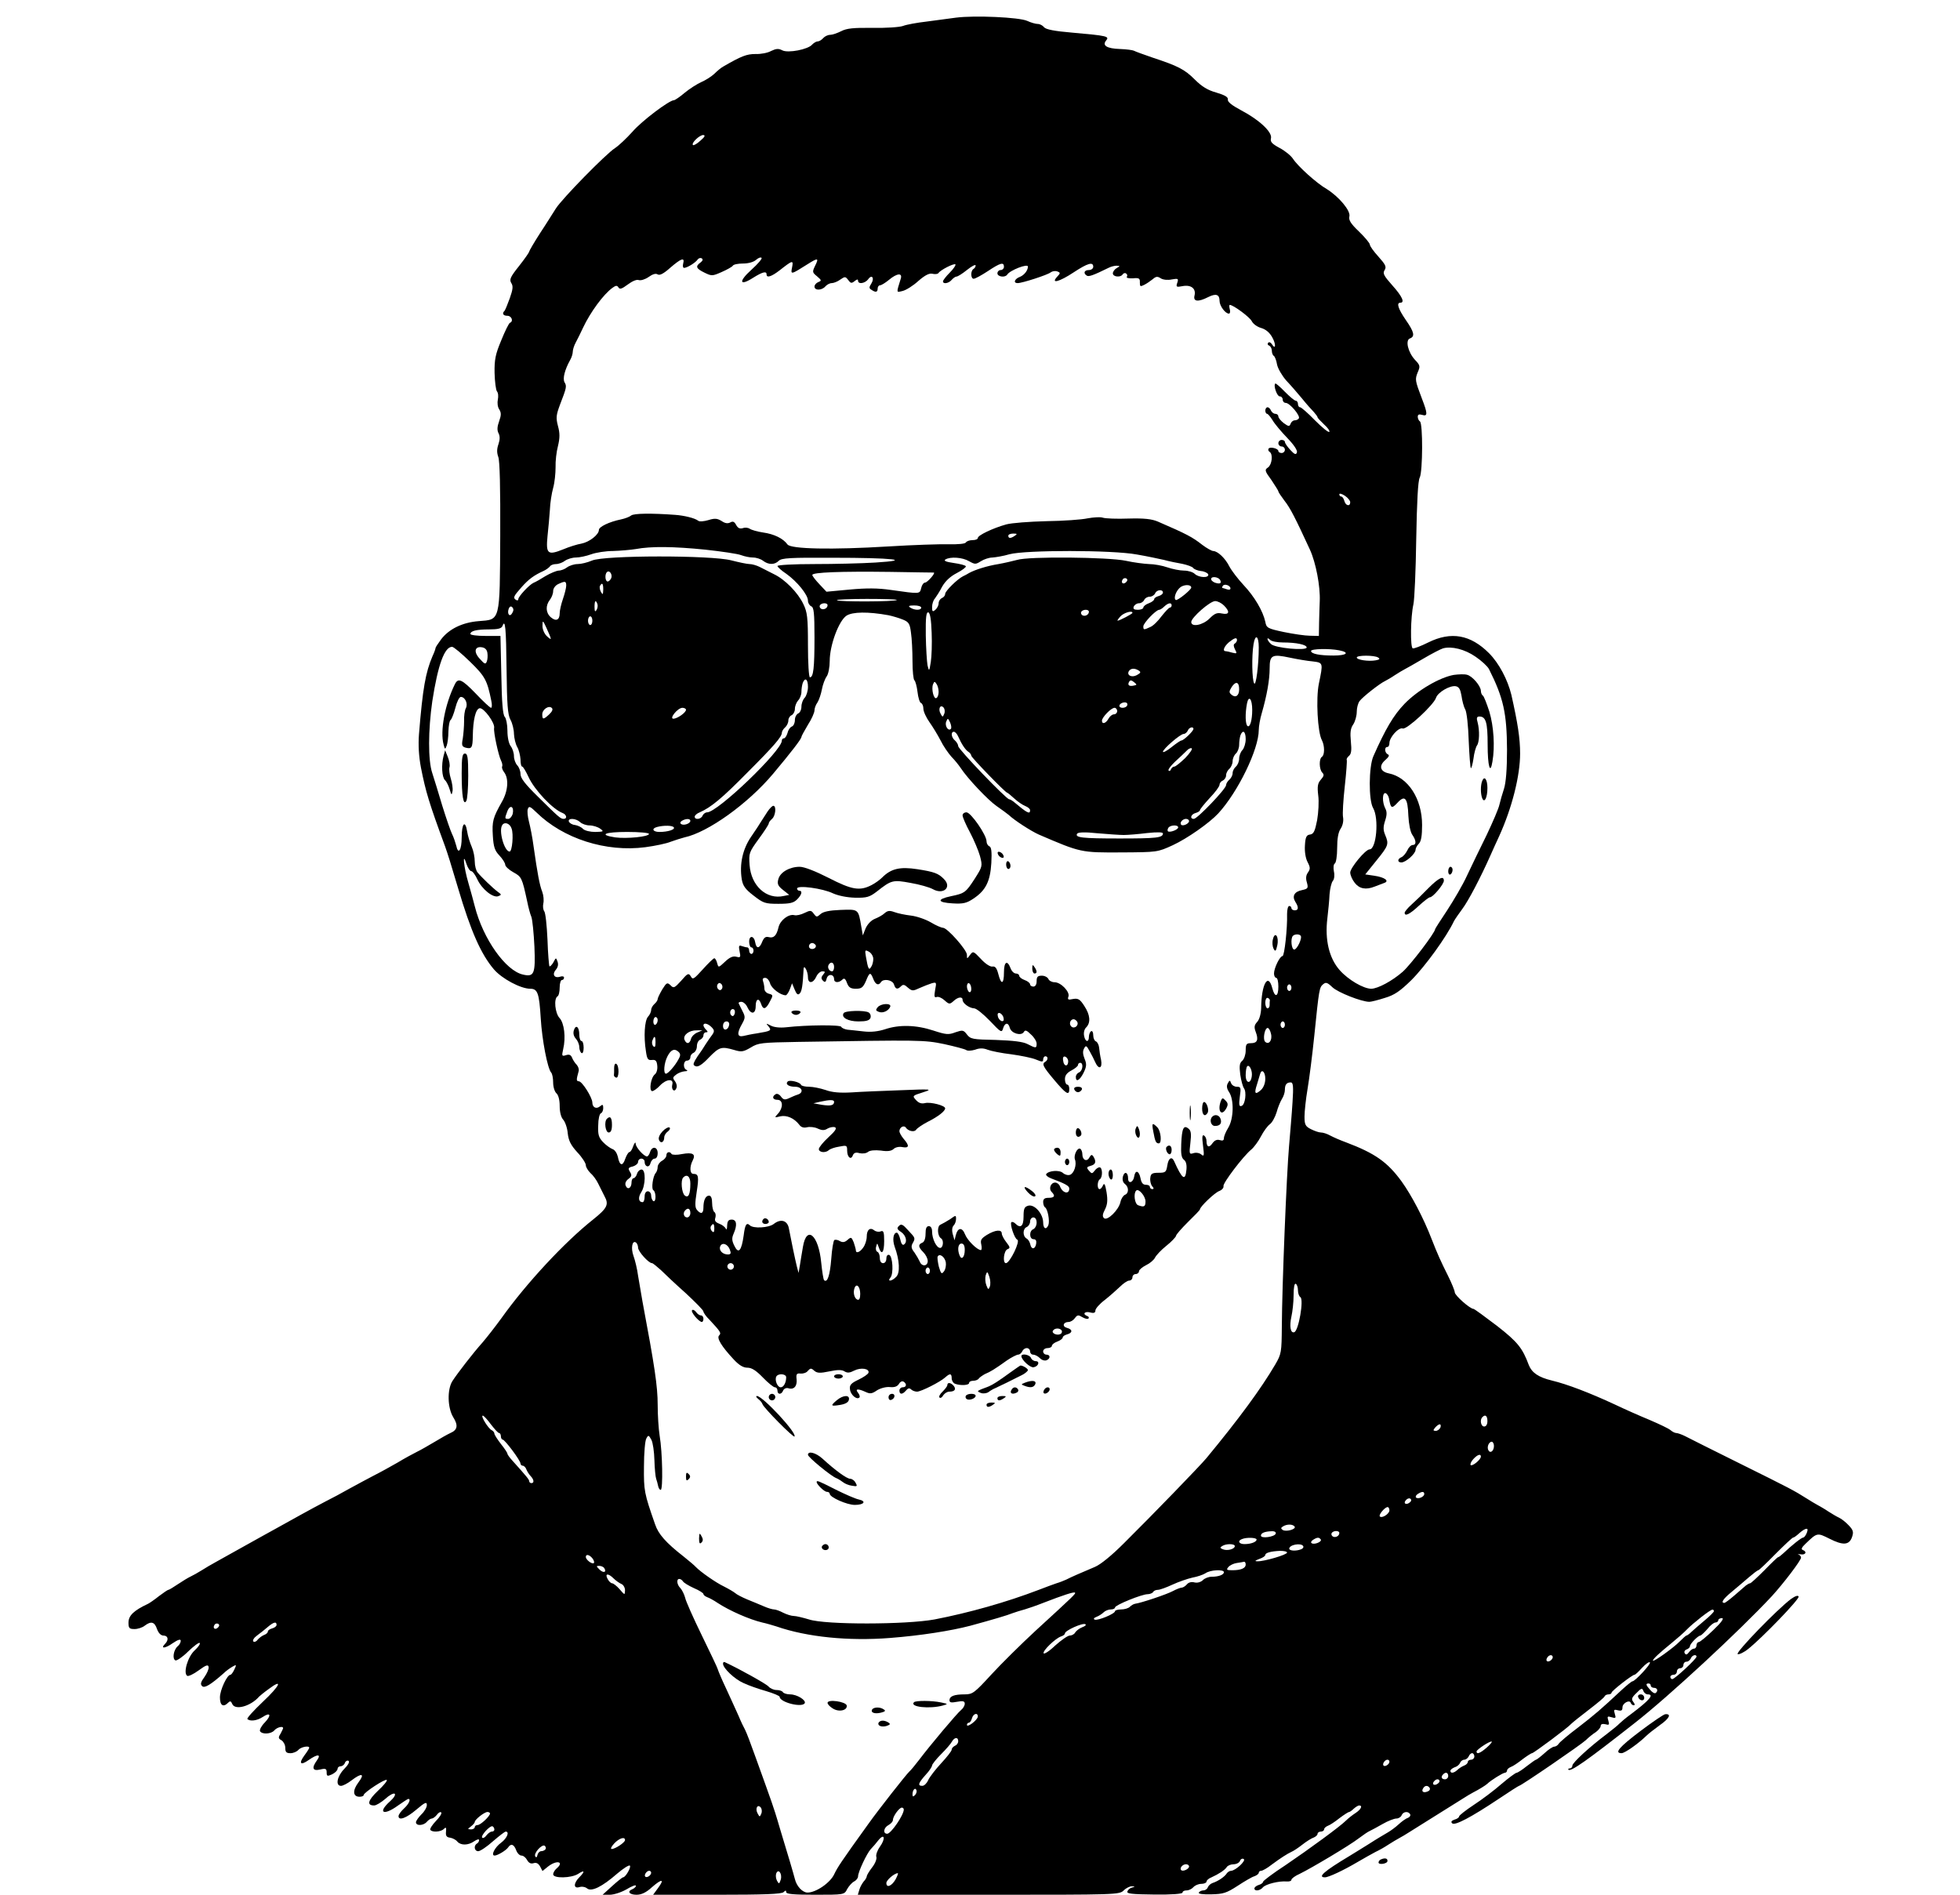 <?xml version="1.0" encoding="UTF-8" standalone="no"?> <svg xmlns="http://www.w3.org/2000/svg" version="1.0" width="900pt" height="870pt" viewBox="0 0 900 870" preserveAspectRatio="xMidYMid meet"><g transform="translate(0,870) scale(0.1,-0.1)" fill="#000000" stroke="none"><path d="M4390 8619 c-30 -4 -91 -12 -135 -18 -44 -5 -93 -14 -108 -20 -16 -6 -79 -10 -140 -9 -88 1 -119 -2 -144 -15 -18 -9 -41 -17 -51 -17 -11 0 -25 -7 -32 -15 -7 -8 -18 -15 -25 -15 -7 0 -18 -7 -25 -14 -18 -23 -112 -41 -138 -27 -17 9 -28 8 -51 -3 -16 -9 -48 -15 -72 -14 -40 0 -64 -9 -147 -57 -10 -5 -29 -21 -42 -34 -14 -13 -41 -30 -60 -38 -18 -8 -53 -30 -76 -49 -22 -19 -45 -34 -49 -34 -22 0 -149 -96 -191 -145 -27 -30 -63 -64 -80 -75 -42 -27 -244 -233 -272 -278 -13 -20 -45 -72 -73 -114 -27 -42 -49 -80 -49 -83 0 -4 -21 -34 -47 -67 -40 -50 -45 -62 -35 -78 9 -14 7 -29 -7 -69 -10 -28 -21 -54 -24 -58 -13 -12 -7 -23 13 -23 19 0 29 -25 12 -32 -5 -1 -23 -38 -40 -80 -27 -64 -32 -89 -31 -150 1 -40 6 -79 11 -85 6 -7 7 -24 4 -38 -3 -14 -1 -34 6 -44 10 -16 10 -27 0 -55 -9 -25 -10 -41 -3 -55 7 -13 7 -29 0 -50 -8 -23 -8 -39 -1 -59 7 -17 10 -144 9 -362 -2 -399 1 -384 -99 -392 -75 -6 -136 -36 -172 -83 -14 -19 -26 -37 -26 -40 0 -4 -6 -21 -14 -38 -32 -75 -45 -148 -62 -357 -4 -50 -1 -102 9 -155 22 -111 37 -161 111 -362 13 -37 25 -75 60 -193 58 -196 105 -302 164 -371 37 -43 123 -89 167 -89 34 0 41 -21 48 -136 6 -99 31 -230 48 -249 5 -5 9 -26 9 -46 0 -20 7 -42 15 -49 9 -8 15 -30 15 -58 0 -28 6 -52 16 -63 9 -10 19 -38 21 -63 4 -35 15 -55 44 -87 22 -23 39 -50 39 -59 0 -9 10 -25 21 -36 12 -10 28 -32 36 -49 8 -16 21 -42 29 -58 21 -38 12 -55 -53 -107 -131 -104 -305 -291 -420 -452 -29 -40 -69 -91 -88 -113 -43 -48 -114 -140 -138 -177 -24 -39 -22 -122 4 -165 24 -38 20 -59 -13 -73 -13 -6 -45 -24 -73 -41 -27 -16 -63 -37 -80 -45 -16 -8 -57 -30 -90 -50 -33 -19 -82 -46 -110 -60 -27 -14 -77 -41 -110 -59 -33 -19 -82 -45 -110 -59 -27 -14 -79 -42 -115 -62 -36 -20 -85 -47 -110 -61 -44 -24 -72 -40 -180 -100 -30 -17 -73 -41 -95 -53 -22 -12 -53 -30 -70 -41 -16 -10 -39 -23 -50 -28 -11 -5 -37 -21 -58 -35 -21 -14 -40 -26 -44 -26 -3 0 -22 -13 -42 -28 -20 -16 -43 -32 -51 -36 -66 -31 -90 -54 -90 -87 0 -25 4 -29 28 -29 15 0 36 7 46 15 30 23 46 18 57 -15 7 -19 18 -30 30 -30 21 0 25 -20 7 -38 -23 -23 0 -22 35 3 25 17 37 20 37 11 0 -7 -6 -19 -14 -25 -19 -16 -26 -59 -10 -65 6 -2 33 16 58 41 26 25 50 43 53 39 4 -4 -7 -19 -23 -34 -32 -29 -54 -105 -34 -117 5 -3 29 8 52 25 34 25 44 28 46 16 2 -8 -7 -29 -19 -46 -17 -23 -20 -33 -11 -42 11 -11 39 6 98 58 11 11 29 24 41 31 19 11 20 10 9 -13 -6 -13 -14 -24 -18 -24 -15 0 -48 -70 -48 -104 0 -37 15 -47 38 -24 9 9 13 7 18 -5 12 -32 85 -12 124 33 3 3 22 19 43 34 69 52 53 16 -26 -58 -42 -40 -74 -75 -71 -79 12 -12 44 -8 70 9 36 24 42 9 10 -25 -16 -16 -25 -34 -22 -40 10 -16 52 -13 66 4 12 14 40 21 40 10 0 -3 -6 -14 -12 -26 -11 -17 -10 -22 5 -30 9 -6 17 -21 17 -34 0 -20 5 -25 24 -25 13 0 29 7 36 15 12 14 50 21 50 10 0 -3 -10 -19 -22 -35 -28 -38 -18 -48 20 -21 40 28 58 27 38 -1 -26 -36 -21 -51 14 -43 25 6 30 4 30 -13 0 -18 3 -19 25 -9 14 7 25 18 25 25 0 6 6 12 14 12 8 0 17 7 20 16 3 8 11 12 16 9 7 -4 -1 -19 -20 -38 -32 -33 -41 -77 -14 -77 8 0 30 11 48 25 47 36 63 32 32 -9 -28 -37 -26 -66 5 -66 10 0 19 3 19 8 0 11 99 76 106 69 4 -3 -15 -26 -41 -50 -46 -44 -52 -67 -17 -67 10 0 32 14 51 30 18 17 37 27 43 24 6 -4 -3 -19 -21 -35 -59 -53 -30 -68 37 -19 23 16 44 30 47 30 13 0 3 -23 -20 -44 -14 -13 -25 -28 -25 -35 0 -22 35 -10 82 30 40 34 48 37 48 21 0 -11 -11 -30 -25 -43 -13 -13 -25 -30 -25 -36 0 -18 35 -16 50 2 7 8 17 15 23 15 5 0 16 8 23 17 7 10 16 15 20 11 4 -4 -7 -22 -24 -39 -17 -18 -29 -36 -26 -41 8 -12 48 -10 62 4 10 10 12 7 10 -12 -2 -19 2 -26 19 -28 12 -2 27 -10 33 -18 16 -18 50 -18 78 2 12 8 22 11 22 5 0 -5 -4 -13 -10 -16 -16 -10 -12 -35 6 -35 9 0 39 20 67 45 29 25 55 45 59 45 19 0 6 -31 -21 -51 -29 -21 -48 -59 -30 -59 14 0 53 24 62 37 13 20 27 15 37 -12 5 -14 16 -25 24 -25 9 0 20 -9 26 -20 8 -14 17 -19 30 -15 13 4 22 -1 30 -15 l11 -21 26 21 c40 31 76 22 38 -10 -8 -7 -15 -19 -15 -26 0 -20 84 -18 115 2 30 20 32 11 5 -16 -27 -27 -27 -53 0 -45 12 4 28 1 36 -6 20 -16 68 7 138 68 27 23 53 40 58 37 8 -5 -19 -54 -31 -54 -3 0 -26 -18 -50 -40 l-44 -40 33 0 c18 0 53 11 77 25 23 14 43 22 43 16 0 -5 -7 -11 -15 -15 -27 -10 -16 -26 18 -26 22 0 44 10 71 35 46 40 59 38 27 -5 l-22 -30 294 0 c214 0 296 3 305 12 9 9 12 9 12 0 0 -9 36 -12 133 -12 133 0 134 0 147 26 8 14 22 30 32 35 10 5 18 16 18 23 0 21 40 105 58 125 10 10 26 29 36 42 28 34 33 6 6 -31 -12 -17 -19 -38 -16 -46 3 -9 -5 -30 -19 -48 -14 -18 -25 -37 -25 -41 0 -5 -6 -16 -14 -24 -7 -9 -17 -26 -20 -38 l-7 -23 600 0 c588 0 601 0 621 20 11 11 28 19 37 19 16 -1 16 -2 1 -6 -9 -2 -19 -10 -21 -18 -5 -10 20 -13 124 -14 79 -1 129 3 129 9 0 6 8 10 19 10 10 0 24 7 31 15 7 8 23 15 36 15 13 0 24 5 24 10 0 6 10 15 23 20 33 15 61 33 70 47 4 7 19 13 31 13 13 0 27 7 30 16 3 8 11 12 17 8 12 -7 -37 -53 -58 -54 -7 0 -16 -6 -20 -12 -9 -15 -40 -36 -65 -44 -9 -3 -19 -12 -22 -20 -3 -8 -12 -14 -20 -14 -8 0 -18 -4 -21 -10 -4 -6 18 -9 57 -8 55 1 70 6 121 39 32 21 66 41 77 44 11 4 20 11 20 16 0 5 5 9 11 9 6 0 28 12 48 28 42 31 70 49 91 59 8 3 31 18 50 33 19 15 43 30 53 33 9 4 17 11 17 17 0 5 7 10 15 10 8 0 15 5 15 10 0 6 8 13 18 17 9 3 33 19 53 35 20 15 40 28 44 28 3 0 13 7 21 15 9 8 20 15 25 15 17 0 9 -18 -17 -35 -14 -9 -33 -24 -43 -34 -28 -28 -169 -131 -278 -205 -57 -37 -103 -72 -103 -76 0 -5 -9 -12 -20 -15 -11 -3 -20 -11 -20 -16 0 -14 26 -11 39 5 13 15 74 30 109 27 12 -1 22 2 22 8 0 5 17 18 38 27 55 27 230 131 271 163 20 15 43 31 51 34 8 4 35 18 59 32 24 14 53 25 63 25 10 0 21 7 24 15 7 17 30 20 39 5 3 -6 -1 -13 -10 -17 -10 -3 -29 -17 -43 -30 -14 -13 -36 -29 -48 -36 -12 -7 -53 -31 -90 -55 -38 -24 -78 -48 -89 -55 -115 -69 -147 -97 -111 -97 17 0 87 33 151 71 28 16 64 37 80 45 17 8 44 23 60 34 17 11 39 24 50 30 11 6 32 18 47 28 14 9 70 44 123 77 53 33 108 68 123 77 15 10 36 22 47 28 24 12 58 33 65 40 15 15 71 50 80 50 5 0 10 5 10 10 0 6 8 13 18 17 9 3 33 19 53 35 20 15 40 28 44 28 7 0 166 118 180 135 6 6 42 35 80 64 39 30 72 57 73 62 2 5 10 9 18 9 8 0 14 4 14 8 0 8 95 82 105 82 4 0 19 14 35 32 16 17 32 29 36 25 7 -6 -68 -87 -80 -87 -4 0 -27 -19 -51 -41 -92 -86 -122 -112 -200 -172 -44 -33 -84 -67 -88 -74 -4 -7 -14 -13 -20 -13 -7 0 -27 -13 -45 -30 -18 -16 -36 -30 -39 -30 -3 0 -22 -14 -43 -30 -21 -17 -42 -30 -46 -30 -5 0 -36 -23 -69 -51 -33 -29 -90 -72 -127 -96 -38 -25 -68 -49 -68 -53 0 -5 -9 -12 -21 -15 -14 -5 -18 -10 -11 -17 12 -12 86 27 215 113 49 33 90 59 92 59 9 0 285 189 307 210 12 12 33 29 46 37 12 9 22 21 22 28 0 8 8 11 21 8 18 -5 20 -3 14 17 -6 19 -4 21 15 15 19 -6 21 -4 15 15 -6 20 -4 22 14 17 16 -4 21 -1 21 13 0 20 33 37 38 21 2 -6 8 -11 14 -11 6 0 5 6 -2 15 -10 13 -8 20 14 41 22 23 27 24 32 10 3 -9 12 -16 20 -16 31 0 9 -26 -76 -90 -25 -18 -49 -39 -55 -45 -5 -6 -31 -27 -57 -47 -80 -60 -158 -132 -158 -145 0 -7 -5 -13 -12 -13 -6 0 -9 -3 -6 -6 11 -10 85 42 305 215 155 121 480 422 629 582 53 58 134 164 134 177 0 6 -6 12 -12 15 -7 2 -3 2 10 0 23 -4 31 12 10 20 -9 3 -5 12 12 28 54 52 54 52 110 24 63 -32 91 -30 104 7 8 23 6 32 -15 54 -13 14 -33 30 -44 35 -11 5 -33 18 -50 29 -16 11 -39 24 -50 30 -11 6 -33 19 -50 30 -57 36 -74 45 -302 158 -125 62 -241 120 -256 128 -16 8 -34 14 -40 14 -6 0 -18 6 -26 13 -9 8 -52 28 -96 47 -44 18 -116 50 -160 71 -114 53 -218 93 -289 110 -62 15 -92 36 -106 71 -29 78 -51 106 -146 180 -55 42 -103 77 -108 78 -16 0 -86 62 -86 76 0 7 -14 42 -31 76 -34 68 -48 99 -75 168 -37 96 -92 201 -138 265 -65 89 -121 129 -256 180 -25 9 -57 23 -72 31 -14 8 -33 14 -43 14 -9 0 -29 7 -45 15 -26 13 -30 21 -30 58 0 23 6 80 14 127 8 47 22 157 31 245 22 216 23 221 41 236 12 10 19 8 42 -14 25 -24 134 -67 170 -67 8 0 40 8 71 18 44 13 70 31 122 82 63 63 161 198 195 270 4 8 22 34 39 57 27 36 83 142 130 248 7 17 25 55 39 86 59 130 96 277 96 379 0 70 -11 140 -40 269 -17 70 -57 146 -103 192 -85 85 -174 101 -279 49 -34 -17 -66 -29 -71 -27 -12 4 -10 145 3 202 5 22 11 157 13 300 3 170 8 268 16 282 14 27 15 249 1 258 -5 3 -10 13 -10 21 0 11 6 13 20 9 26 -8 26 5 -1 75 -32 84 -32 88 -19 121 12 27 11 32 -13 57 -32 35 -45 90 -23 98 24 9 20 29 -19 85 -35 51 -44 79 -25 79 22 0 8 30 -37 80 -39 44 -45 55 -35 70 9 15 4 25 -28 61 -22 24 -40 49 -40 56 0 6 -22 33 -50 60 -38 36 -48 53 -44 69 7 26 -48 91 -104 126 -47 27 -132 104 -155 139 -9 14 -37 37 -62 50 -35 19 -43 28 -39 44 7 28 -54 85 -136 128 -43 23 -64 39 -62 50 2 11 -13 20 -53 32 -40 11 -67 28 -99 60 -47 47 -77 62 -195 101 -41 14 -79 28 -84 31 -6 3 -34 7 -64 8 -61 2 -83 16 -64 39 16 19 6 22 -154 36 -84 7 -123 15 -131 25 -6 8 -19 15 -29 15 -9 0 -31 6 -48 14 -37 17 -243 26 -327 15z m-1174 -565 c-15 -14 -31 -23 -34 -20 -9 9 30 46 47 46 11 -1 8 -8 -13 -26z m1 -559 c-25 -18 -21 -28 18 -47 33 -16 36 -16 79 3 25 11 48 24 51 29 3 6 25 10 47 10 25 0 49 7 60 17 10 9 21 13 25 9 4 -3 -17 -28 -47 -55 -60 -54 -55 -77 9 -36 43 27 61 31 61 15 0 -17 21 -11 59 18 61 48 65 49 58 14 -7 -34 -6 -34 73 16 46 29 51 28 33 -8 -14 -29 -13 -31 9 -49 21 -18 21 -20 6 -26 -10 -4 -18 -13 -18 -21 0 -19 34 -18 50 1 7 8 20 15 29 15 9 0 27 7 39 16 22 15 24 15 37 -2 11 -15 15 -16 29 -5 11 9 16 10 16 2 0 -17 31 -13 46 6 17 25 31 7 15 -19 -11 -17 -11 -22 1 -29 19 -13 28 -11 28 6 0 8 5 15 11 15 6 0 24 11 41 25 37 31 63 33 54 5 -21 -68 -21 -63 9 -56 16 4 48 24 72 46 31 27 50 36 64 33 12 -3 24 -2 28 3 10 15 72 46 78 40 3 -3 -8 -20 -26 -38 -17 -17 -31 -35 -31 -40 0 -14 27 -9 40 7 7 8 17 15 22 15 6 0 28 14 49 31 21 17 39 26 39 20 0 -5 -4 -13 -10 -16 -14 -9 -13 -45 1 -45 7 0 36 16 65 35 57 38 74 43 74 20 0 -8 -7 -15 -15 -15 -8 0 -15 -7 -15 -15 0 -16 35 -21 45 -6 12 20 95 52 95 37 0 -18 -17 -39 -36 -47 -25 -9 -33 -29 -11 -29 21 0 138 38 151 49 8 6 21 8 30 5 16 -6 16 -8 0 -25 -31 -34 11 -23 77 21 64 42 89 49 89 25 0 -8 -9 -15 -20 -15 -22 0 -27 -15 -9 -26 9 -5 28 1 101 37 10 5 26 9 35 9 17 -1 17 -1 1 -11 -10 -5 -18 -17 -18 -24 0 -17 36 -20 45 -5 4 6 11 8 16 4 5 -3 7 -10 3 -15 -3 -5 9 -8 28 -7 28 3 33 0 32 -19 0 -19 2 -20 20 -11 12 6 29 18 39 26 15 13 22 14 37 4 11 -7 33 -9 51 -5 29 5 31 4 25 -15 -7 -20 -4 -21 23 -16 40 8 64 -11 56 -43 -7 -28 16 -31 63 -7 36 18 52 12 52 -18 0 -22 26 -58 43 -58 5 0 7 9 4 20 -3 11 -3 20 0 20 16 0 93 -57 101 -75 6 -12 25 -26 43 -31 21 -6 39 -21 51 -43 18 -32 16 -60 -2 -31 -5 8 -13 11 -17 6 -4 -5 -2 -11 5 -13 6 -3 12 -13 12 -23 0 -10 4 -21 9 -24 5 -3 12 -21 15 -40 4 -19 23 -51 42 -73 20 -21 52 -58 72 -82 20 -25 45 -53 55 -63 9 -10 17 -21 17 -24 0 -3 14 -18 30 -33 17 -15 27 -30 24 -34 -4 -4 -33 20 -66 53 -32 33 -63 60 -68 60 -6 0 -10 7 -10 15 0 8 -5 15 -10 15 -6 0 -28 19 -50 41 -22 23 -42 40 -44 38 -10 -9 8 -59 20 -59 8 0 14 -7 14 -15 0 -8 6 -15 14 -15 18 0 68 -59 60 -71 -3 -5 -11 -9 -19 -9 -7 0 -16 -7 -19 -16 -5 -13 -9 -13 -31 3 -13 10 -25 24 -25 31 0 6 -6 12 -14 12 -8 0 -16 7 -20 15 -3 8 -10 15 -16 15 -5 0 -10 -7 -10 -15 0 -8 4 -15 8 -15 4 0 15 -13 25 -29 9 -16 40 -53 68 -82 31 -32 48 -58 44 -67 -4 -11 -11 -9 -30 12 -14 15 -25 31 -25 37 0 5 -7 9 -15 9 -8 0 -15 -7 -15 -15 0 -8 7 -15 15 -15 8 0 15 -7 15 -15 0 -8 -7 -15 -15 -15 -8 0 -15 4 -15 9 0 12 -39 21 -45 11 -3 -5 -1 -11 5 -15 16 -10 11 -57 -7 -71 -17 -11 -16 -16 15 -58 17 -26 32 -49 32 -52 0 -4 13 -23 28 -43 27 -34 51 -82 117 -225 27 -59 48 -168 45 -236 -1 -19 -2 -63 -3 -97 l-1 -63 -41 1 c-22 0 -76 8 -120 17 -75 16 -80 19 -85 47 -11 50 -50 116 -100 169 -26 28 -55 66 -65 85 -19 38 -53 70 -74 71 -7 0 -30 13 -50 28 -46 36 -70 49 -204 107 -28 12 -63 16 -135 14 -53 -2 -106 0 -118 4 -11 4 -42 2 -70 -3 -27 -6 -112 -12 -189 -13 -77 -2 -160 -8 -185 -15 -61 -17 -130 -50 -130 -62 0 -6 -11 -10 -24 -10 -14 0 -28 -5 -31 -11 -4 -6 -36 -9 -78 -8 -40 1 -164 -3 -277 -10 -262 -16 -448 -12 -464 9 -20 28 -62 48 -112 55 -27 4 -54 12 -61 17 -7 5 -21 7 -32 3 -14 -4 -23 0 -31 15 -8 15 -15 18 -27 11 -12 -6 -24 -4 -40 7 -20 12 -31 13 -60 4 -20 -6 -42 -8 -47 -3 -15 12 -64 24 -106 27 -109 8 -190 7 -202 -3 -7 -6 -28 -14 -47 -18 -54 -11 -101 -34 -101 -48 0 -22 -44 -56 -80 -63 -19 -3 -57 -15 -83 -26 -72 -29 -81 -22 -73 60 4 37 9 92 11 122 1 30 8 75 15 100 7 25 11 67 11 94 -1 28 4 72 11 98 9 38 9 59 0 92 -10 38 -8 51 9 97 31 80 32 86 21 104 -9 17 1 57 26 102 7 12 12 29 12 38 0 9 6 29 14 43 8 15 23 45 33 67 34 72 94 154 136 184 15 11 21 11 27 1 6 -10 16 -6 43 14 20 15 41 24 50 20 9 -3 29 3 45 14 18 13 33 18 42 12 9 -6 28 4 58 31 50 43 67 49 59 19 -3 -11 -1 -20 4 -20 14 0 53 24 62 38 5 7 13 9 19 6 7 -5 5 -11 -5 -19z m2983 -1101 c0 -21 -21 -17 -27 6 -3 11 -9 20 -14 20 -5 0 -9 5 -9 10 0 6 11 3 25 -6 14 -9 25 -23 25 -30z m-1540 -154 c-19 -13 -30 -13 -30 0 0 6 10 10 23 10 18 0 19 -2 7 -10z m-1420 -64 c74 -8 148 -19 163 -25 16 -6 40 -11 55 -11 15 0 36 -7 46 -15 25 -19 53 -19 72 0 13 13 54 15 247 14 277 0 374 -11 197 -22 -63 -4 -190 -7 -282 -7 -93 0 -168 -4 -168 -9 0 -4 18 -21 41 -36 49 -35 99 -96 99 -123 0 -11 7 -22 15 -26 12 -4 15 -30 15 -143 0 -140 -5 -183 -21 -183 -5 0 -9 66 -9 147 0 128 -3 152 -21 189 -25 53 -85 114 -136 138 -21 11 -50 25 -65 33 -14 7 -35 13 -46 13 -11 0 -49 8 -84 17 -91 24 -584 24 -640 -1 -21 -9 -50 -16 -66 -16 -15 0 -37 -7 -48 -15 -10 -8 -28 -15 -39 -15 -11 -1 -38 -12 -60 -25 -22 -14 -47 -28 -55 -31 -20 -9 -70 -63 -70 -75 0 -6 -4 -7 -10 -4 -16 10 -12 17 25 59 33 37 56 54 102 75 11 5 24 15 28 20 3 6 16 11 28 11 12 0 31 7 41 15 11 8 34 15 50 15 17 0 49 7 71 15 22 8 67 15 100 15 33 1 80 5 105 9 69 13 172 12 320 -3z m1980 -22 c47 -8 103 -20 125 -25 22 -6 60 -14 84 -18 23 -5 46 -13 50 -19 3 -5 19 -12 35 -14 16 -1 31 -9 34 -15 5 -18 -43 -16 -62 2 -8 8 -30 15 -49 15 -19 0 -54 7 -77 15 -23 8 -61 15 -84 15 -22 1 -70 7 -106 15 -79 17 -447 21 -500 4 -19 -5 -57 -14 -85 -19 -51 -8 -108 -26 -135 -41 -8 -5 -21 -12 -28 -15 -26 -13 -82 -68 -82 -81 0 -8 -7 -16 -15 -19 -8 -4 -15 -14 -15 -24 0 -10 -7 -23 -15 -30 -13 -11 -15 -8 -15 13 0 14 6 32 13 39 6 8 22 32 33 54 15 26 37 47 68 63 25 13 43 27 41 31 -3 5 -28 11 -56 15 -35 5 -47 10 -38 16 23 14 79 10 109 -8 27 -15 30 -15 54 0 14 9 38 17 53 17 15 1 51 7 78 15 74 20 472 20 585 -1z m-2413 -108 c-4 -9 -11 -16 -17 -16 -11 0 -14 33 -3 43 11 11 26 -10 20 -27z m1481 25 c9 -2 -30 -46 -40 -46 -7 0 -15 -11 -18 -25 -7 -28 -4 -28 -138 -9 -61 9 -113 9 -190 2 l-107 -10 -32 34 c-18 19 -33 38 -33 43 0 12 127 17 360 14 107 -2 196 -3 198 -3z m883 -44 c-13 -13 -26 -3 -16 12 3 6 11 8 17 5 6 -4 6 -10 -1 -17z m433 7 c4 -11 0 -15 -16 -12 -12 2 -23 9 -26 16 -6 18 35 15 42 -4z m-3004 -23 c0 -10 -7 -38 -15 -61 -8 -23 -15 -53 -15 -66 0 -31 -17 -39 -41 -18 -23 20 -25 53 -4 80 8 10 15 28 15 40 0 12 10 26 23 32 32 15 37 14 37 -7z m170 -18 c-1 -24 -2 -26 -11 -10 -5 9 -7 22 -4 27 10 17 15 11 15 -17z m2700 9 c0 -10 -63 -61 -71 -57 -12 8 2 45 23 60 19 12 48 11 48 -3z m180 -4 c0 -6 -7 -7 -16 -4 -9 3 -18 6 -20 6 -3 0 -3 4 1 10 7 11 35 2 35 -12z m-310 -19 c0 -6 -9 -13 -20 -16 -11 -3 -20 -9 -20 -14 0 -5 -11 -14 -25 -19 -14 -5 -25 -14 -25 -20 0 -5 -11 -10 -25 -10 -18 0 -23 4 -19 15 4 8 14 15 24 15 10 0 20 7 24 15 3 8 14 15 25 15 10 0 21 7 25 15 6 17 36 21 36 4z m-1222 -34 c-8 -8 -268 -9 -275 -1 -4 3 58 6 137 6 79 0 141 -2 138 -5z m-1375 -18 c3 -8 1 -20 -4 -28 -6 -10 -9 -7 -9 14 0 29 5 35 13 14z m2877 -7 c29 -29 25 -44 -9 -37 -23 5 -34 0 -57 -23 -31 -31 -84 -41 -84 -16 0 20 86 96 110 96 11 0 29 -9 40 -20z m-1820 1 c0 -14 -18 -23 -30 -16 -6 4 -8 11 -5 16 8 12 35 12 35 0z m1580 -1 c0 -5 -4 -10 -8 -10 -5 0 -21 -18 -38 -39 -16 -22 -39 -45 -52 -50 -30 -14 -32 -14 -32 3 0 15 58 76 73 76 4 0 15 7 23 15 18 17 34 20 34 5z m-3028 -35 c-11 -21 -25 -4 -16 20 4 10 10 13 16 7 7 -7 7 -16 0 -27z m1878 25 c0 -13 -30 -13 -50 0 -11 7 -7 10 18 10 17 0 32 -4 32 -10z m770 -19 c0 -14 -18 -23 -30 -16 -6 4 -8 11 -5 16 8 12 35 12 35 0z m-920 -16 c19 -4 49 -13 66 -20 27 -11 32 -19 37 -60 4 -26 7 -85 7 -131 0 -45 4 -85 9 -88 4 -3 11 -27 14 -53 3 -26 10 -49 16 -51 6 -2 11 -14 11 -26 0 -13 13 -41 28 -62 15 -21 38 -59 51 -84 12 -25 35 -58 50 -75 16 -16 34 -39 42 -51 32 -49 126 -148 165 -175 23 -16 49 -35 56 -41 26 -25 104 -75 138 -90 193 -83 193 -83 380 -82 164 1 165 1 235 33 67 31 168 102 209 146 91 99 186 295 186 383 0 16 6 52 14 78 23 80 36 152 36 205 0 61 10 67 94 49 33 -7 80 -15 104 -17 48 -6 48 -6 28 -102 -14 -68 -6 -224 14 -260 13 -25 13 -68 0 -76 -14 -9 -13 -58 2 -73 9 -9 7 -16 -7 -32 -14 -16 -17 -30 -12 -72 4 -28 1 -80 -5 -114 -10 -51 -16 -64 -33 -66 -16 -2 -21 -12 -23 -50 -2 -28 3 -59 12 -76 13 -25 13 -32 2 -48 -9 -12 -11 -27 -5 -46 7 -26 5 -29 -22 -35 -36 -7 -47 -28 -31 -54 16 -25 15 -39 -3 -39 -8 0 -15 5 -15 10 0 6 -5 10 -10 10 -6 0 -10 -17 -10 -37 2 -64 -12 -193 -21 -193 -12 0 -39 -55 -39 -80 0 -11 5 -20 10 -20 6 0 10 -18 10 -40 0 -48 -16 -53 -28 -7 -19 73 -50 18 -51 -92 -1 -27 -8 -52 -18 -63 -14 -15 -15 -25 -7 -46 14 -37 7 -52 -22 -52 -21 0 -24 -5 -24 -34 0 -18 -7 -39 -16 -47 -12 -10 -14 -23 -9 -63 4 -28 12 -56 17 -63 13 -17 6 -76 -11 -81 -11 -4 -13 4 -8 42 6 42 5 46 -14 46 -11 0 -22 7 -26 16 -5 15 -7 15 -15 0 -7 -12 -5 -25 6 -41 23 -35 21 -122 -4 -163 -11 -18 -20 -39 -20 -48 0 -11 -6 -13 -19 -9 -13 4 -24 -1 -34 -15 -15 -22 -27 -17 -27 11 0 10 -5 21 -11 25 -9 5 -10 -7 -5 -46 6 -47 5 -52 -8 -41 -8 7 -24 10 -36 6 -19 -6 -20 -4 -14 47 5 42 3 57 -9 66 -22 18 -30 1 -33 -71 -2 -45 1 -63 12 -72 10 -7 14 -23 12 -45 -5 -55 -19 -46 -57 39 -11 23 -26 13 -31 -21 -5 -30 -8 -33 -40 -33 -29 0 -36 -4 -38 -23 -2 -13 2 -30 8 -38 9 -10 9 -14 1 -14 -6 0 -11 5 -11 10 0 6 -8 10 -19 10 -13 0 -20 9 -24 30 -7 35 -24 40 -29 8 -4 -28 -28 -36 -28 -9 0 29 -17 35 -24 8 -3 -14 0 -26 9 -33 19 -14 19 -43 1 -50 -8 -3 -18 -18 -21 -33 -8 -37 -61 -89 -76 -74 -8 8 -6 19 5 40 11 22 13 42 7 79 -6 35 -10 44 -16 32 -4 -10 -11 -18 -16 -18 -12 0 -11 37 1 45 14 9 13 55 -1 55 -7 0 -17 -7 -23 -16 -11 -14 -13 -14 -26 1 -12 14 -10 17 8 22 23 6 27 19 13 42 -7 11 -11 10 -19 -4 -11 -21 -32 -12 -32 15 0 10 -4 21 -9 25 -14 8 -32 -30 -25 -49 9 -24 -4 -63 -22 -70 -9 -4 -24 0 -33 8 -16 15 -66 11 -77 -5 -3 -5 7 -14 23 -20 62 -23 83 -34 83 -46 0 -29 -31 -22 -43 10 -3 9 -13 17 -22 17 -20 0 -31 -28 -16 -43 18 -18 13 -27 -14 -27 -18 0 -25 -5 -25 -19 0 -11 4 -22 9 -25 12 -8 22 -62 15 -81 -10 -24 -24 -17 -24 13 -1 39 -39 83 -68 76 -18 -5 -22 -13 -22 -50 0 -45 -14 -56 -38 -32 -6 6 -14 9 -18 6 -8 -9 15 -76 27 -80 16 -5 -34 -108 -52 -108 -16 0 -10 57 7 64 13 5 13 9 -5 32 -12 15 -21 33 -21 40 0 20 -30 17 -68 -6 -27 -17 -31 -24 -26 -45 3 -14 2 -25 -2 -25 -18 1 -63 46 -73 73 -13 33 -33 31 -42 -4 l-6 -24 -8 28 c-5 18 -3 33 4 40 6 6 11 19 11 30 0 18 -1 18 -27 -1 -16 -10 -35 -21 -44 -25 -17 -6 -15 -52 2 -63 14 -8 10 -44 -4 -44 -17 0 -37 42 -37 75 0 16 -6 25 -15 25 -11 0 -15 -11 -15 -35 0 -22 -6 -38 -15 -41 -20 -8 -19 -20 5 -44 11 -11 20 -29 20 -40 0 -25 -28 -27 -37 -2 -4 9 -15 28 -24 41 -14 17 -16 28 -9 41 14 25 14 25 -20 61 -24 27 -32 31 -42 20 -11 -10 -9 -16 10 -28 23 -16 30 -47 12 -58 -6 -4 -13 7 -16 24 -4 17 -11 31 -16 31 -16 0 -21 -32 -10 -64 23 -62 26 -121 7 -139 -20 -21 -43 -23 -26 -3 15 18 10 98 -6 104 -8 2 -13 -5 -13 -17 0 -12 -6 -21 -15 -21 -9 0 -15 9 -15 24 0 13 -5 26 -11 28 -6 2 -9 13 -6 23 5 19 5 19 12 -2 13 -39 25 -25 25 28 0 43 -3 50 -16 45 -9 -4 -23 -1 -30 5 -19 15 -34 2 -34 -29 0 -15 -7 -38 -16 -50 -15 -22 -34 -29 -34 -13 0 5 -5 22 -10 37 -10 24 -12 25 -28 11 -12 -11 -22 -13 -35 -6 -9 6 -21 8 -26 5 -4 -3 -11 -42 -14 -87 -6 -76 -18 -111 -33 -97 -3 3 -9 40 -13 80 -12 127 -67 175 -84 73 -5 -28 -11 -66 -14 -85 l-6 -35 -8 30 c-9 37 -28 129 -36 172 -6 39 -37 49 -70 23 -23 -18 -95 -22 -110 -6 -15 14 -22 3 -28 -46 -10 -72 -24 -88 -43 -48 -12 24 -12 36 -3 56 17 39 14 64 -9 64 -15 0 -20 -7 -21 -27 0 -16 -3 -22 -6 -15 -3 7 -16 18 -30 23 -18 7 -23 14 -18 28 3 11 1 22 -5 26 -5 3 -10 22 -10 41 0 22 -5 34 -14 34 -16 0 -26 -21 -26 -56 0 -27 -12 -31 -30 -9 -9 11 -9 30 -1 81 11 71 9 84 -15 84 -17 0 -18 33 -3 62 15 29 0 38 -49 29 -23 -5 -45 -4 -48 0 -8 14 -24 10 -24 -6 0 -8 -9 -19 -20 -25 -11 -6 -20 -19 -20 -28 0 -10 -4 -22 -9 -28 -13 -14 -21 -73 -11 -79 6 -3 10 -17 10 -31 0 -14 -4 -22 -10 -19 -5 3 -10 15 -10 26 0 10 -7 19 -15 19 -9 0 -15 -9 -15 -25 0 -14 -4 -25 -9 -25 -19 0 -22 21 -7 45 21 31 22 105 2 105 -8 0 -18 -9 -21 -20 -3 -11 -11 -20 -16 -20 -5 0 -9 -9 -9 -19 0 -26 -18 -37 -27 -15 -4 11 1 22 13 31 15 11 16 17 7 32 -10 16 -9 20 13 25 13 4 24 13 24 21 0 8 7 15 15 15 8 0 15 -6 15 -14 0 -24 21 -30 27 -7 3 12 12 21 19 21 8 0 14 10 14 25 0 30 -26 34 -35 5 -3 -11 -10 -20 -14 -20 -14 0 -51 41 -52 58 0 10 -5 6 -11 -10 -5 -16 -13 -28 -18 -28 -4 0 -13 -14 -19 -31 -12 -36 -26 -32 -34 10 -4 16 -14 32 -25 35 -10 4 -30 18 -43 32 -20 21 -24 35 -22 77 0 28 6 53 12 55 6 2 11 13 11 24 0 17 -3 18 -15 8 -17 -14 -35 -5 -35 18 -1 24 -47 97 -62 97 -12 1 -12 6 -1 46 3 9 -2 22 -9 30 -8 8 -17 22 -21 32 -5 13 -13 17 -28 12 -19 -6 -20 -4 -13 27 13 54 5 121 -17 144 -20 22 -27 88 -9 99 6 3 10 22 10 41 0 19 5 34 10 34 6 0 10 5 10 11 0 6 -8 8 -19 4 -26 -8 -37 12 -18 33 9 11 12 24 7 37 -7 19 -7 19 -19 -4 -7 -12 -15 -20 -18 -18 -2 3 -7 58 -9 123 -3 65 -9 123 -15 130 -5 7 -7 23 -4 36 3 13 1 37 -5 53 -12 30 -22 83 -40 210 -5 39 -15 89 -21 112 -6 23 -9 50 -5 59 5 14 11 11 39 -16 123 -121 320 -184 501 -160 45 6 97 17 116 25 19 7 48 16 63 20 108 23 292 155 407 292 83 99 130 160 130 169 0 4 14 29 30 56 17 26 30 56 30 66 0 10 6 26 14 37 7 11 16 38 20 59 4 22 14 49 22 60 8 11 14 43 14 71 0 73 42 185 77 208 28 18 99 19 193 2z m198 -81 c2 -49 0 -109 -4 -134 -7 -44 -8 -44 -15 -15 -3 17 -7 79 -8 138 -1 83 2 108 12 105 8 -3 13 -34 15 -94z m922 92 c0 -5 -60 -36 -68 -36 -3 0 3 9 13 20 16 17 55 28 55 16z m-2480 -36 c0 -11 -4 -20 -10 -20 -5 0 -10 9 -10 20 0 11 5 20 10 20 6 0 10 -9 10 -20z m-191 -82 c1 -5 -8 1 -19 12 -11 11 -20 32 -19 48 0 25 2 25 19 -13 10 -22 19 -43 19 -47z m-203 -141 c2 -162 5 -208 18 -232 9 -16 16 -46 16 -65 1 -19 7 -46 15 -60 8 -14 14 -40 15 -57 0 -18 3 -33 8 -33 4 0 17 -22 29 -48 27 -59 111 -148 156 -165 19 -7 23 -27 5 -27 -14 0 -23 8 -120 104 -57 56 -78 83 -78 102 0 14 -7 32 -15 40 -8 9 -15 27 -15 42 0 15 -7 36 -15 46 -9 12 -15 41 -15 71 0 28 -6 57 -12 63 -9 9 -14 66 -16 192 l-4 180 -69 0 c-38 0 -69 4 -69 9 0 14 28 21 86 21 40 0 56 4 61 15 13 36 17 -7 19 -198z m3454 100 c0 -81 -13 -179 -21 -165 -10 15 -12 126 -3 180 8 49 24 39 24 -15z m-100 34 c0 -6 -5 -13 -10 -16 -7 -4 -6 -13 1 -27 10 -19 9 -20 -12 -15 -13 4 -27 7 -31 7 -16 0 -7 22 15 41 25 20 37 24 37 10z m211 -11 c61 0 109 -10 109 -23 0 -16 -146 -3 -164 16 -9 8 -16 19 -16 23 0 5 5 3 12 -4 7 -7 33 -12 59 -12z m-3733 -88 c70 -68 79 -86 98 -180 4 -18 3 -32 -1 -32 -5 0 -37 30 -71 66 -62 64 -80 73 -95 43 -46 -93 -69 -216 -52 -278 6 -23 7 -23 14 -5 4 10 8 40 8 66 1 26 5 49 10 52 5 4 15 29 22 56 7 28 18 50 25 50 20 0 34 -32 23 -52 -5 -9 -9 -36 -8 -60 0 -24 -3 -59 -6 -79 -6 -31 -4 -37 13 -42 28 -7 32 -1 33 52 1 76 13 125 31 129 19 4 71 -67 67 -90 -4 -17 20 -128 32 -151 5 -10 7 -21 5 -26 -3 -4 1 -17 9 -27 22 -29 18 -86 -10 -135 -42 -74 -46 -91 -42 -156 3 -52 9 -69 30 -91 15 -16 27 -35 27 -43 0 -7 17 -23 37 -34 38 -21 40 -24 64 -135 5 -25 13 -56 19 -70 5 -14 11 -75 14 -137 5 -124 -1 -140 -52 -128 -80 17 -184 164 -222 314 -5 20 -18 68 -29 106 -22 74 -29 151 -9 88 6 -18 16 -33 22 -33 6 0 19 -18 28 -38 21 -45 72 -86 96 -77 16 6 15 8 -2 20 -22 16 -76 68 -93 89 -7 8 -13 31 -13 50 0 20 -6 50 -14 68 -8 18 -18 50 -21 71 -9 54 -25 36 -25 -28 0 -59 -16 -82 -25 -38 -4 15 -12 39 -19 53 -7 14 -27 72 -45 130 -17 58 -38 125 -46 150 -20 59 -19 198 0 330 26 168 56 250 91 250 7 0 44 -31 82 -68z m80 40 c2 -13 1 -31 -3 -40 -5 -13 -10 -12 -31 12 -30 31 -25 59 8 54 15 -2 24 -11 26 -26z m4537 -17 c28 -19 55 -44 62 -57 67 -133 82 -203 83 -370 0 -91 -5 -152 -14 -180 -8 -24 -17 -56 -21 -73 -3 -16 -30 -79 -59 -140 -30 -60 -70 -144 -90 -186 -19 -42 -61 -113 -91 -159 -30 -45 -55 -84 -55 -86 0 -16 -112 -163 -149 -196 -48 -42 -113 -77 -144 -78 -36 0 -106 41 -145 85 -49 55 -69 140 -57 238 4 34 9 84 10 110 2 27 9 55 15 62 7 8 9 27 5 44 -3 17 -2 32 4 36 6 3 11 35 11 71 0 43 5 73 16 89 10 15 14 36 11 53 -3 15 1 79 8 142 7 63 11 118 9 121 -2 4 3 12 10 18 11 9 13 26 9 66 -4 41 -2 61 11 79 9 14 16 40 16 58 0 18 6 40 13 49 14 19 93 81 117 92 8 4 29 16 45 27 17 11 37 23 45 27 8 4 47 26 86 49 39 23 80 44 90 47 39 11 100 -4 149 -38z m-626 29 c51 -10 35 -24 -26 -24 -65 0 -103 8 -103 21 0 10 83 12 129 3z m179 -33 c10 -6 7 -10 -11 -13 -33 -6 -87 2 -87 13 0 11 81 11 98 0z m-1099 -60 c11 -7 9 -11 -9 -21 -24 -13 -48 0 -36 19 9 13 26 14 45 2z m-1519 -75 c0 -19 -7 -41 -15 -50 -8 -8 -15 -26 -15 -41 0 -14 -7 -28 -15 -31 -8 -4 -15 -17 -15 -30 0 -14 -6 -27 -14 -30 -8 -3 -17 -16 -20 -30 -4 -13 -11 -24 -16 -24 -6 0 -10 -5 -10 -11 0 -46 -295 -329 -343 -329 -8 0 -17 -7 -21 -15 -6 -17 -36 -21 -36 -5 0 6 10 15 23 20 52 23 102 64 222 186 118 118 155 161 155 179 0 7 7 18 15 25 8 7 15 21 15 32 0 10 7 21 15 24 8 4 15 17 15 29 0 13 7 30 15 39 8 8 15 26 15 39 0 14 3 32 6 41 11 28 24 17 24 -18z m1496 6 c-22 -5 -30 3 -21 18 5 8 11 7 22 -2 15 -12 14 -13 -1 -16z m-896 -29 c0 -12 -4 -25 -10 -28 -12 -8 -24 40 -16 62 6 15 8 15 16 3 6 -8 10 -25 10 -37z m1380 12 c0 -29 -16 -41 -35 -25 -12 10 -12 15 1 36 19 28 34 23 34 -11z m60 -95 c0 -46 -10 -81 -21 -74 -11 6 -12 58 -3 104 8 40 24 21 24 -30z m-575 19 c-8 -12 -35 -12 -35 0 0 11 22 20 33 14 4 -2 5 -9 2 -14z m-2653 -39 c-27 -25 -32 -25 -32 0 0 23 31 43 44 29 6 -5 2 -16 -12 -29z m1814 3 c-7 -17 -8 -17 -17 0 -12 21 -2 44 13 29 6 -6 8 -19 4 -29z m-1186 18 c0 -13 -40 -41 -58 -41 -20 0 19 49 41 50 9 0 17 -4 17 -9z m1980 -6 c0 -8 -7 -15 -15 -15 -8 0 -19 -9 -25 -20 -12 -22 -30 -27 -30 -9 0 15 42 59 58 59 6 0 12 -7 12 -15z m-764 -82 c-12 -12 -29 15 -21 34 7 17 8 16 18 -5 5 -12 7 -25 3 -29z m1114 0 c0 -10 -45 -53 -55 -53 -4 0 -25 -14 -46 -31 -21 -17 -39 -26 -39 -21 0 13 80 82 95 82 7 0 15 7 19 15 5 15 26 21 26 8z m-1080 -35 c15 -34 33 -62 48 -71 6 -4 12 -12 12 -17 0 -8 157 -170 165 -170 2 0 17 -12 32 -26 15 -14 38 -30 51 -35 12 -5 22 -13 22 -19 0 -21 -14 -13 -77 40 -7 5 -15 10 -19 10 -13 0 -234 230 -234 244 0 7 -7 19 -15 26 -17 14 -20 40 -5 40 6 0 15 -10 20 -22z m1320 -12 c0 -19 -7 -41 -15 -50 -8 -8 -15 -26 -15 -39 0 -14 -7 -30 -15 -37 -8 -7 -15 -20 -15 -30 0 -10 -7 -23 -15 -30 -8 -7 -15 -18 -15 -25 0 -17 -132 -155 -148 -155 -20 0 -14 21 8 27 11 3 20 9 20 13 0 4 20 29 45 56 25 26 45 53 45 61 0 7 7 16 15 19 8 4 15 14 15 24 0 10 7 23 15 30 8 7 15 23 15 35 0 12 7 28 15 35 8 7 15 25 15 40 0 16 3 35 6 44 11 28 24 17 24 -18z m-278 -87 c-22 -21 -44 -39 -50 -39 -6 0 -12 -6 -15 -12 -2 -7 -7 -10 -11 -6 -4 3 9 21 29 40 20 18 44 41 53 50 8 9 19 15 24 12 5 -3 -9 -23 -30 -45z m-3088 -257 c-4 -12 -13 -22 -20 -22 -17 0 -17 1 -4 36 13 32 32 20 24 -14z m310 -37 c8 -8 28 -15 43 -15 16 0 38 -7 49 -15 18 -13 16 -14 -23 -15 -23 0 -48 6 -56 14 -7 8 -24 16 -37 18 -13 1 -25 9 -28 16 -5 17 33 15 52 -3z m506 6 c0 -12 -29 -23 -42 -15 -6 4 -5 10 3 15 18 11 39 11 39 0z m2290 -1 c0 -12 -28 -25 -36 -17 -9 9 6 27 22 27 8 0 14 -5 14 -10z m-3111 -34 c10 -25 3 -106 -9 -106 -24 0 -51 95 -34 121 10 17 35 9 43 -15z m745 5 c7 -10 -27 -21 -66 -21 -31 0 -38 16 -10 23 31 8 71 7 76 -2z m2316 0 c0 -11 -39 -25 -47 -18 -3 3 -2 10 2 16 8 13 45 15 45 2z m-2430 -30 c0 -13 -102 -23 -155 -16 -78 12 -49 25 55 25 55 0 100 -4 100 -9z m2180 -5 c19 0 68 4 108 9 48 5 72 4 72 -2 0 -20 -31 -23 -200 -23 -171 0 -205 4 -194 22 5 7 36 8 93 2 47 -4 102 -8 121 -8z m812 -462 c10 -9 -16 -64 -29 -64 -13 0 -18 51 -6 63 8 8 28 9 35 1z m-42 -239 c0 -8 -4 -15 -10 -15 -5 0 -10 7 -10 15 0 8 5 15 10 15 6 0 10 -7 10 -15z m-99 -58 c-1 -4 -1 -14 -1 -22 0 -8 -4 -15 -10 -15 -5 0 -10 12 -10 26 0 14 5 24 11 22 6 -2 10 -7 10 -11z m69 -112 c0 -8 -4 -15 -10 -15 -5 0 -10 7 -10 15 0 8 5 15 10 15 6 0 10 -7 10 -15z m-64 -41 c8 -30 -10 -54 -27 -37 -11 11 -2 63 12 63 5 0 12 -12 15 -26z m-88 -196 c-5 -37 -28 -33 -28 5 0 18 3 37 7 41 10 10 25 -21 21 -46z m62 -11 c0 -21 -8 -41 -20 -52 -27 -24 -32 -16 -18 26 6 19 12 40 14 47 7 26 24 11 24 -21z m125 -109 c-3 -51 -11 -142 -16 -202 -11 -125 -32 -639 -33 -826 -1 -119 -2 -127 -30 -175 -65 -111 -168 -251 -316 -430 -29 -35 -245 -258 -378 -390 -56 -56 -108 -99 -135 -110 -64 -27 -110 -47 -131 -58 -11 -5 -31 -13 -45 -17 -14 -5 -51 -18 -81 -30 -149 -57 -319 -105 -479 -136 -130 -24 -501 -25 -576 0 -27 8 -59 16 -70 16 -11 0 -33 7 -49 15 -15 8 -34 15 -42 15 -7 0 -28 6 -46 14 -18 8 -53 22 -77 32 -24 10 -49 23 -55 29 -6 5 -29 19 -51 30 -38 18 -109 68 -130 90 -5 6 -31 28 -56 48 -82 64 -116 103 -131 148 -50 143 -52 154 -51 265 0 61 5 120 11 129 9 17 11 16 23 -6 7 -13 13 -55 14 -94 1 -38 5 -77 8 -85 3 -8 7 -23 9 -33 2 -10 7 -18 12 -18 11 1 8 173 -5 249 -5 31 -9 95 -9 141 0 86 -14 178 -70 476 -6 33 -15 86 -20 117 -4 31 -14 72 -21 91 -13 36 -6 73 11 62 5 -3 10 -14 10 -24 0 -17 48 -71 64 -71 4 0 22 -15 41 -32 18 -18 69 -66 114 -106 44 -41 81 -78 81 -84 0 -5 12 -23 28 -38 51 -55 55 -61 44 -72 -12 -12 11 -50 67 -110 25 -27 44 -38 63 -38 20 0 40 -13 71 -45 24 -25 49 -45 55 -45 7 0 12 -7 12 -15 0 -20 19 -19 26 0 4 9 14 13 23 11 26 -9 42 9 39 40 -3 25 0 29 19 27 11 -1 27 4 33 13 11 12 15 13 29 0 13 -11 26 -12 69 -3 38 8 58 8 70 0 13 -8 24 -7 45 4 30 15 70 9 65 -10 -2 -7 -23 -21 -46 -32 -34 -16 -42 -25 -39 -44 2 -25 31 -50 43 -38 4 3 1 13 -6 22 -15 18 -1 20 34 4 21 -10 30 -9 53 7 16 10 42 17 60 15 21 -2 34 3 41 15 5 9 14 14 21 10 16 -10 14 -26 -4 -26 -8 0 -15 -7 -15 -15 0 -19 14 -19 30 0 9 11 16 13 24 5 5 -5 17 -10 27 -10 18 0 106 44 130 66 21 19 29 18 29 -5 0 -10 7 -22 16 -25 25 -9 64 -7 64 4 0 6 9 10 19 10 11 0 23 5 26 11 4 5 17 14 28 20 24 10 43 21 100 62 22 15 46 27 52 27 7 0 15 7 19 15 3 8 12 15 21 15 8 0 15 -7 15 -15 0 -8 6 -15 14 -15 8 0 22 -7 31 -16 8 -9 22 -13 30 -10 19 7 19 26 0 26 -8 0 -15 7 -15 15 0 8 9 15 20 15 11 0 20 5 20 10 0 6 11 15 25 20 14 5 25 14 25 19 0 5 9 11 20 14 26 7 26 23 -1 30 -23 6 -17 27 8 27 9 0 22 8 29 18 11 15 16 15 34 4 12 -7 25 -10 28 -6 4 4 1 9 -5 11 -24 9 -13 23 12 17 18 -5 25 -2 25 9 0 8 19 30 43 48 23 18 54 46 70 61 15 15 34 28 42 28 8 0 15 7 15 15 0 8 7 15 15 15 8 0 15 6 15 13 0 6 15 19 33 28 17 8 36 24 41 35 5 10 28 35 52 54 24 19 43 40 44 45 0 6 25 34 55 64 30 29 55 55 55 58 0 12 67 76 88 84 13 5 22 15 20 23 -3 14 91 138 128 168 12 10 32 37 44 60 12 23 30 48 41 56 10 7 24 32 31 55 6 23 18 51 25 62 7 11 13 29 13 41 0 24 8 34 27 34 11 0 13 -18 8 -92z m-2765 -372 c0 -50 -9 -69 -26 -55 -14 12 -19 70 -7 82 17 18 33 5 33 -27z m2090 -83 c0 -24 -7 -27 -34 -17 -16 6 -22 54 -9 67 11 12 43 -25 43 -50z m-2090 -53 c0 -11 -7 -20 -15 -20 -15 0 -21 21 -8 33 12 13 23 7 23 -13z m1590 -44 c0 -13 -7 -26 -15 -30 -20 -7 -19 -46 1 -46 10 0 14 -7 12 -20 -4 -27 -22 -29 -27 -4 -2 10 -9 23 -17 27 -19 11 -18 46 1 53 8 4 15 15 15 25 0 10 7 19 15 19 9 0 15 -9 15 -24z m-1480 -28 c0 -16 -3 -19 -11 -11 -6 6 -8 16 -5 22 11 17 16 13 16 -11z m71 -95 c7 -18 5 -23 -9 -23 -24 0 -42 19 -35 37 8 20 34 12 44 -14z m1079 -2 c0 -34 -15 -49 -24 -25 -11 28 -6 54 9 54 10 0 15 -10 15 -29z m-87 -57 c2 -13 -1 -32 -8 -41 -11 -15 -14 -13 -24 21 -5 22 -8 43 -5 47 9 15 32 -2 37 -27z m-973 -19 c0 -8 -7 -15 -15 -15 -8 0 -15 7 -15 15 0 8 7 15 15 15 8 0 15 -7 15 -15z m900 -20 c0 -8 -4 -15 -10 -15 -5 0 -10 7 -10 15 0 8 5 15 10 15 6 0 10 -7 10 -15z m275 -73 c-6 -15 -8 -14 -16 7 -5 13 -6 33 -3 45 7 20 8 19 17 -7 5 -15 6 -35 2 -45z m1415 -17 c0 -13 5 -27 11 -31 17 -10 -8 -155 -28 -161 -17 -6 -23 27 -13 72 5 22 10 66 10 98 0 36 4 56 10 52 6 -3 10 -17 10 -30z m-2010 -16 c0 -20 -4 -29 -12 -27 -15 5 -22 33 -14 54 9 24 26 6 26 -27z m925 -168 c3 -5 1 -13 -5 -16 -15 -9 -43 3 -35 15 8 13 32 13 40 1z m-1265 -215 c0 -25 -12 -46 -25 -46 -16 0 -29 35 -20 50 9 15 45 12 45 -4z m-1356 -216 c17 -22 33 -40 38 -40 4 0 8 -7 8 -15 0 -8 4 -15 8 -15 10 0 82 -96 82 -110 0 -5 5 -10 10 -10 6 0 14 -8 17 -17 4 -10 13 -24 20 -31 15 -16 17 -32 3 -32 -5 0 -10 4 -10 9 0 7 -12 22 -76 93 -13 14 -24 29 -24 33 0 4 -13 24 -30 45 -16 21 -30 42 -30 48 0 5 -6 12 -12 15 -15 6 -53 67 -41 67 4 0 21 -18 37 -40z m4576 15 c0 -16 -6 -25 -15 -25 -15 0 -21 31 -8 43 13 14 23 6 23 -18z m-216 -30 c-4 -8 -13 -15 -21 -15 -13 0 -13 3 -3 15 7 8 16 15 21 15 5 0 6 -7 3 -15z m246 -84 c0 -23 -16 -36 -25 -21 -9 14 1 40 15 40 5 0 10 -9 10 -19z m-60 -49 c0 -14 -39 -46 -47 -39 -3 4 2 16 12 27 19 21 35 26 35 12z m-260 -172 c0 -13 -28 -25 -38 -16 -3 4 0 11 8 16 20 13 30 12 30 0z m-60 -29 c0 -5 -7 -11 -15 -15 -15 -5 -20 5 -8 17 9 10 23 9 23 -2z m-100 -46 c0 -16 -34 -38 -44 -28 -7 7 23 43 36 43 4 0 8 -7 8 -15z m-435 -75 c7 -12 -40 -25 -55 -15 -9 6 -9 10 1 16 19 12 46 11 54 -1z m2355 -14 c0 -12 -13 -36 -20 -36 -8 0 -52 -35 -91 -72 -11 -10 -21 -18 -24 -18 -3 0 -31 -27 -63 -60 -33 -33 -62 -60 -66 -60 -4 0 -12 -5 -19 -10 -7 -6 -30 -26 -52 -45 -22 -19 -43 -35 -47 -35 -18 0 -5 19 34 51 23 19 58 49 79 67 20 17 39 32 43 32 3 0 39 34 79 75 41 41 77 75 81 75 4 0 16 9 28 20 20 18 38 26 38 16z m-2442 -18 c-5 -15 -68 -24 -68 -9 0 12 18 19 48 20 15 1 22 -4 20 -11z m292 3 c0 -14 -18 -23 -30 -16 -6 4 -8 11 -5 16 8 12 35 12 35 0z m-380 -30 c0 -11 -25 -21 -56 -21 -25 0 -33 15 -11 23 21 9 67 7 67 -2z m295 0 c6 -11 -33 -26 -43 -16 -4 3 0 10 8 15 19 12 27 12 35 1z m-395 -30 c0 -14 -34 -23 -54 -15 -14 5 -15 9 -4 15 18 12 58 11 58 0z m314 0 c3 -5 -1 -12 -10 -15 -23 -9 -54 -7 -54 3 0 18 54 28 64 12z m-74 -30 c0 -10 -106 -41 -136 -40 -14 0 -12 3 9 11 15 5 27 13 27 18 0 10 25 17 68 19 17 0 32 -3 32 -8z m-3190 -26 c7 -9 10 -18 7 -22 -8 -7 -37 15 -37 28 0 14 16 11 30 -6z m3000 -29 c0 -17 -22 -26 -62 -26 -25 0 -28 2 -18 14 6 8 24 17 38 19 15 2 30 5 35 6 4 0 7 -5 7 -13z m-2945 -17 c12 -19 -5 -23 -22 -6 -16 16 -16 17 -1 17 9 0 20 -5 23 -11z m2845 -18 c0 -12 -25 -21 -57 -21 -13 0 -32 -7 -40 -16 -10 -9 -25 -13 -38 -10 -14 4 -28 0 -35 -9 -7 -8 -18 -15 -24 -15 -6 0 -24 -7 -41 -16 -28 -15 -144 -54 -173 -58 -7 -1 -18 -8 -24 -14 -7 -7 -25 -12 -40 -12 -15 0 -28 -4 -28 -8 0 -12 -78 -44 -93 -39 -7 3 -5 8 8 13 11 4 26 14 33 21 7 7 22 13 33 13 10 0 19 4 19 9 0 11 123 61 150 61 10 0 22 5 25 10 3 6 13 10 22 10 9 0 39 11 67 24 28 13 69 27 91 32 22 4 49 13 60 20 22 16 85 19 85 5z m-2802 -29 c10 -10 26 -21 35 -25 9 -3 17 -17 17 -29 -1 -23 -1 -23 -25 5 -13 15 -29 27 -34 27 -6 0 -15 9 -21 20 -14 26 3 27 28 2z m318 -13 c3 -6 26 -20 50 -31 24 -10 44 -23 44 -27 0 -5 8 -11 18 -15 9 -3 31 -15 47 -26 55 -36 146 -76 205 -90 19 -4 49 -13 65 -18 141 -49 332 -68 522 -53 142 11 280 33 368 56 106 29 171 48 195 58 14 5 39 13 55 17 17 5 55 18 85 30 93 36 142 52 146 47 5 -4 -3 -12 -181 -175 -66 -61 -157 -151 -203 -201 -77 -84 -86 -91 -122 -91 -48 0 -70 -8 -70 -27 0 -11 8 -12 35 -7 27 5 35 3 35 -9 0 -8 -7 -21 -16 -28 -19 -15 -144 -164 -193 -229 -19 -25 -39 -49 -46 -55 -14 -13 -140 -173 -187 -239 -129 -179 -142 -200 -157 -231 -18 -40 -85 -86 -124 -85 -23 1 -49 29 -57 62 -8 31 -31 108 -66 223 -8 28 -19 64 -24 80 -5 17 -25 75 -45 130 -20 55 -40 111 -45 125 -25 70 -41 112 -49 128 -5 9 -19 37 -29 62 -11 25 -37 81 -57 125 -21 44 -38 85 -39 90 -1 6 -34 75 -73 155 -39 80 -74 158 -77 174 -4 15 -14 35 -21 43 -17 16 -20 43 -6 43 6 0 13 -5 17 -11z m4734 -137 c0 -4 -19 -23 -42 -42 -23 -19 -50 -43 -60 -52 -10 -10 -21 -18 -24 -18 -3 0 -17 -13 -32 -28 -27 -28 -122 -96 -122 -87 0 8 31 36 85 80 27 22 59 50 71 63 27 28 107 91 117 91 4 1 7 -3 7 -7z m-3 -87 c-31 -30 -61 -55 -67 -55 -5 0 -10 -7 -10 -15 0 -8 -5 -15 -11 -15 -7 0 -17 -7 -24 -17 -8 -11 -14 -13 -19 -4 -4 6 0 14 8 17 9 3 16 10 16 15 0 11 37 49 48 49 4 1 18 14 32 30 13 17 30 30 37 30 7 0 13 5 13 10 0 6 8 10 17 10 11 0 -2 -19 -40 -55z m-6866 12 c-13 -13 -26 -3 -16 12 3 6 11 8 17 5 6 -4 6 -10 -1 -17z m269 12 c0 -6 -9 -13 -20 -16 -11 -3 -20 -9 -20 -14 0 -6 -8 -13 -17 -16 -10 -4 -23 -14 -30 -22 -6 -9 -15 -12 -20 -8 -4 5 3 17 17 27 14 10 36 28 49 39 27 23 41 27 41 10z m3699 -11 c-13 -5 -27 -16 -32 -24 -4 -8 -16 -14 -25 -14 -9 0 -39 -21 -67 -46 -27 -26 -51 -41 -53 -35 -4 12 54 68 80 77 10 3 18 9 18 14 0 13 82 50 94 42 5 -3 -1 -9 -15 -14z m2161 -137 c0 -12 -20 -25 -27 -18 -7 7 6 27 18 27 5 0 9 -4 9 -9z m660 2 c0 -10 -100 -103 -111 -103 -5 0 -9 5 -9 10 0 6 7 10 15 10 8 0 15 7 15 15 0 8 7 15 15 15 8 0 15 7 15 15 0 8 6 15 14 15 8 0 16 7 20 15 5 15 26 21 26 8z m-210 -133 c0 -5 7 -10 15 -10 16 0 20 -15 7 -24 -5 -3 -16 4 -25 15 -20 22 -21 29 -7 29 6 0 10 -4 10 -10z m-3090 -142 c-1 -16 -50 -53 -50 -38 0 5 4 10 9 10 5 0 11 9 14 20 6 22 27 28 27 8z m-90 -113 c0 -9 -7 -18 -15 -21 -8 -4 -15 -11 -15 -18 0 -6 -22 -34 -48 -62 -26 -28 -53 -63 -60 -78 -6 -14 -18 -26 -27 -26 -22 0 -19 12 15 50 17 18 30 38 30 44 1 6 19 29 41 51 22 22 45 48 50 58 12 21 29 22 29 2z m2426 -30 c-29 -25 -46 -32 -46 -17 1 9 63 50 70 45 2 -2 -9 -15 -24 -28z m-56 -40 c0 -8 -7 -15 -15 -15 -8 0 -15 -5 -15 -10 0 -6 -8 -14 -17 -17 -10 -4 -24 -13 -31 -20 -16 -15 -32 -17 -32 -4 0 5 9 12 19 16 11 3 22 12 25 20 3 8 12 15 20 15 7 0 16 7 20 15 3 8 10 15 16 15 5 0 10 -7 10 -15z m-390 -24 c0 -12 -20 -25 -27 -18 -7 7 6 27 18 27 5 0 9 -4 9 -9z m270 -66 c0 -8 -7 -15 -15 -15 -16 0 -20 12 -8 23 11 12 23 8 23 -8z m-40 -24 c0 -5 -7 -11 -15 -15 -15 -5 -20 5 -8 17 9 10 23 9 23 -2z m-45 -31 c3 -6 -1 -13 -10 -16 -19 -8 -30 0 -20 15 8 14 22 14 30 1z m-2364 -33 c-8 -8 -11 -7 -11 4 0 20 13 34 18 19 3 -7 -1 -17 -7 -23z m-705 -84 c-7 -17 -8 -17 -17 0 -12 21 -2 44 13 29 6 -6 8 -19 4 -29z m654 18 c0 -25 -59 -111 -76 -111 -21 0 -17 28 6 40 11 6 20 16 20 23 0 17 29 57 41 57 5 0 9 -4 9 -9z m-1900 -18 c0 -12 -43 -53 -57 -53 -7 0 -13 -4 -13 -10 0 -5 -8 -10 -17 -10 -17 1 -17 1 0 14 9 7 17 16 17 20 0 11 43 45 58 46 6 0 12 -3 12 -7z m20 -74 c0 -5 -5 -9 -11 -9 -7 0 -18 -8 -25 -17 -7 -10 -16 -15 -20 -11 -8 9 37 58 48 52 5 -3 8 -9 8 -15z m600 -48 c0 -11 -45 -41 -61 -41 -7 0 -2 11 11 25 23 25 50 33 50 16z m-365 -42 c-4 -5 -12 -9 -20 -9 -7 0 -15 -8 -17 -17 -2 -11 -6 -14 -10 -7 -9 14 30 57 43 49 5 -4 7 -11 4 -16z m2955 -79 c0 -12 -28 -25 -36 -17 -9 9 6 27 22 27 8 0 14 -5 14 -10z m-2470 -29 c0 -12 -20 -25 -27 -18 -7 7 6 27 18 27 5 0 9 -4 9 -9z m595 -32 c-7 -20 -8 -21 -17 -5 -5 9 -7 24 -4 33 10 26 29 -1 21 -28z m527 1 c-18 -31 -42 -40 -42 -16 0 13 36 44 52 45 4 1 -1 -12 -10 -29z"></path><path d="M3524 4973 c-10 -16 -23 -36 -29 -45 -5 -9 -26 -41 -46 -70 -39 -57 -54 -126 -43 -195 5 -30 16 -46 54 -75 45 -35 53 -38 114 -38 53 0 70 4 86 20 22 22 26 40 10 40 -5 0 -10 5 -10 10 0 17 118 1 165 -22 25 -11 64 -19 102 -20 54 -1 66 3 100 29 66 52 73 54 154 39 41 -7 87 -20 103 -29 49 -27 88 10 50 47 -25 26 -45 33 -122 45 -79 12 -120 3 -161 -38 -11 -11 -33 -27 -49 -35 -54 -28 -90 -22 -197 33 -61 31 -112 51 -133 51 -46 0 -90 -25 -98 -57 -6 -21 -2 -31 21 -49 l29 -23 -25 -5 c-79 -18 -150 46 -157 142 -4 55 -2 59 42 120 25 34 46 66 46 71 0 5 7 14 15 21 16 13 21 60 6 60 -5 0 -17 -12 -27 -27z"></path><path d="M4420 4956 c0 -8 15 -43 34 -78 18 -34 39 -84 46 -109 12 -46 11 -48 -23 -102 -42 -65 -47 -69 -110 -82 -67 -14 -63 -29 7 -33 49 -3 65 1 96 22 56 37 77 79 82 163 3 53 0 74 -9 77 -7 3 -13 13 -13 23 0 29 -72 133 -92 133 -10 0 -18 -6 -18 -14z"></path><path d="M4582 4779 c2 -7 10 -15 17 -17 8 -3 12 1 9 9 -2 7 -10 15 -17 17 -8 3 -12 -1 -9 -9z"></path><path d="M4620 4731 c0 -12 5 -21 10 -21 6 0 10 6 10 14 0 8 -4 18 -10 21 -5 3 -10 -3 -10 -14z"></path><path d="M3860 4522 c-51 -2 -80 -8 -92 -19 -17 -15 -19 -15 -31 1 -12 17 -16 17 -43 4 -16 -8 -37 -13 -47 -10 -26 6 -64 -23 -72 -55 -9 -39 -22 -52 -45 -46 -14 4 -22 -2 -30 -21 -12 -32 -27 -34 -32 -4 -5 32 -28 35 -28 4 0 -14 5 -26 10 -26 6 0 10 -7 10 -15 0 -8 -4 -15 -10 -15 -5 0 -10 7 -10 15 0 8 -4 15 -9 15 -5 0 -16 3 -25 6 -13 5 -15 1 -10 -24 6 -28 4 -30 -15 -25 -16 4 -31 -3 -52 -23 -30 -28 -30 -28 -36 -6 -3 12 -9 22 -13 22 -4 0 -28 -23 -53 -51 -41 -45 -46 -49 -55 -32 -10 16 -14 15 -44 -20 -31 -34 -35 -36 -49 -21 -15 14 -18 13 -38 -19 -11 -19 -21 -39 -21 -44 0 -6 -7 -16 -15 -23 -8 -7 -15 -19 -15 -28 0 -8 -7 -23 -15 -31 -15 -18 -20 -90 -9 -158 5 -36 9 -42 28 -40 16 2 22 -4 24 -26 2 -17 -3 -34 -11 -40 -19 -15 -28 -77 -12 -77 6 0 22 11 35 25 29 31 65 34 57 5 -6 -24 11 -38 19 -16 4 9 0 23 -7 32 -11 14 -10 18 6 30 10 8 28 14 39 15 12 0 15 3 9 6 -18 7 -16 43 2 43 8 0 15 7 15 15 0 9 7 18 15 21 8 4 15 17 15 30 0 14 7 27 15 30 8 4 15 12 15 20 0 8 5 14 12 14 9 0 9 3 0 12 -7 7 -12 16 -12 20 0 13 20 9 37 -8 13 -13 14 -19 5 -33 -7 -9 -21 -29 -32 -46 -10 -16 -22 -35 -27 -41 -4 -5 -14 -20 -21 -32 -10 -19 -10 -23 3 -28 11 -4 31 9 60 40 48 49 57 52 116 35 33 -10 42 -9 76 11 35 22 51 23 218 26 564 9 577 9 670 -10 50 -11 95 -23 101 -27 6 -5 24 -4 41 1 21 8 38 8 58 0 16 -6 65 -16 109 -21 43 -6 94 -16 113 -24 29 -12 33 -12 33 1 0 7 5 14 10 14 6 0 10 -4 10 -9 0 -6 -4 -13 -10 -16 -17 -10 -12 -21 41 -84 54 -64 69 -74 69 -41 0 11 -4 20 -10 20 -5 0 -10 11 -10 25 0 17 9 29 30 40 17 9 30 20 30 25 0 6 5 10 10 10 16 0 12 -37 -5 -44 -8 -3 -15 -12 -15 -21 0 -26 18 -16 36 20 14 29 14 40 4 64 -8 20 -9 35 -2 47 8 15 11 14 25 -12 9 -16 21 -39 26 -51 16 -36 34 -29 27 10 -4 17 -8 43 -9 56 -1 13 -8 26 -14 29 -7 2 -13 15 -13 28 0 14 -4 22 -10 19 -5 -3 -10 -15 -10 -26 0 -27 -17 -24 -22 5 -3 14 1 31 10 39 21 22 18 57 -9 98 -20 31 -28 36 -52 32 -22 -5 -26 -3 -21 11 8 21 -34 66 -64 66 -12 0 -25 7 -28 15 -4 8 -17 15 -30 15 -19 0 -24 -5 -24 -25 0 -16 -6 -25 -15 -25 -8 0 -15 5 -15 10 0 6 -11 15 -25 20 -14 5 -25 14 -25 20 0 5 -7 10 -15 10 -9 0 -20 11 -25 25 -15 39 -30 29 -30 -20 0 -55 -13 -59 -26 -7 -7 27 -14 36 -27 34 -10 -2 -33 13 -53 35 -34 36 -36 37 -50 18 -14 -19 -14 -19 -14 1 0 22 -90 124 -110 124 -7 0 -33 11 -56 25 -24 14 -65 28 -91 31 -26 3 -60 10 -76 16 -22 8 -31 7 -45 -5 -9 -9 -30 -20 -45 -26 -17 -7 -33 -24 -42 -43 l-13 -33 -7 40 c-14 82 -12 80 -95 77z m-115 -161 c7 -12 -12 -24 -25 -16 -11 7 -4 25 10 25 5 0 11 -4 15 -9z m265 -64 c0 -12 -4 -29 -10 -37 -10 -17 -14 -10 -24 48 -5 30 -4 32 14 22 11 -6 20 -21 20 -33z m-180 -37 c0 -11 -4 -20 -9 -20 -14 0 -23 18 -16 30 10 17 25 11 25 -10z m-120 -47 c0 -31 24 -29 38 2 6 14 19 25 28 25 14 0 14 -3 4 -15 -10 -12 -10 -19 -1 -28 9 -9 13 -7 17 10 6 23 34 21 34 -3 0 -17 22 -18 38 -2 8 8 14 5 21 -15 8 -21 17 -27 41 -27 26 0 33 6 46 35 17 42 21 43 34 10 10 -26 24 -32 35 -15 11 18 53 11 60 -10 7 -23 16 -25 33 -8 9 9 16 7 31 -7 19 -16 23 -16 53 -2 18 8 43 18 56 22 22 6 23 5 16 -30 -5 -30 -4 -37 7 -33 8 3 24 -4 36 -15 21 -19 24 -19 41 -4 21 20 42 22 42 6 0 -16 31 -38 53 -39 10 0 42 -26 72 -57 51 -54 55 -56 61 -35 8 27 24 29 31 2 7 -25 52 -38 64 -19 6 11 13 9 33 -11 15 -13 26 -32 26 -42 0 -22 -3 -22 -42 -2 -21 11 -65 16 -146 19 -106 2 -116 4 -132 25 -16 21 -20 21 -53 10 -31 -12 -43 -11 -101 8 -79 26 -157 28 -222 6 -31 -10 -64 -14 -98 -10 -28 3 -62 7 -75 8 -13 2 -26 8 -28 13 -3 10 -157 9 -254 -2 -28 -3 -56 0 -70 8 -22 11 -23 11 -10 -4 15 -19 12 -21 -54 -32 -22 -3 -50 -9 -62 -12 -28 -6 -30 13 -6 55 15 27 16 33 3 58 -8 16 -16 32 -18 37 -2 4 4 7 12 7 9 0 22 -11 28 -25 16 -35 38 -32 38 5 0 34 15 40 25 10 9 -28 22 -25 40 11 16 29 15 31 -4 36 -12 3 -21 13 -21 23 0 10 -3 25 -6 34 -4 11 -1 16 10 16 8 0 18 -11 22 -25 6 -23 48 -55 72 -55 4 0 13 12 19 28 l10 27 12 -29 c9 -22 15 -26 23 -18 10 10 14 36 18 112 1 25 20 -10 20 -37z m-395 -53 c-5 -8 -11 -8 -17 -2 -6 6 -7 16 -3 22 5 8 11 8 17 2 6 -6 7 -16 3 -22z m1145 -1 c0 -11 -4 -17 -10 -14 -5 3 -10 15 -10 26 0 11 5 17 10 14 6 -3 10 -15 10 -26z m-1087 -115 c-4 -10 -9 -12 -15 -6 -12 12 -1 35 12 27 5 -3 6 -13 3 -21z m1235 -18 c3 -12 -1 -17 -10 -14 -7 3 -15 13 -16 22 -3 12 1 17 10 14 7 -3 15 -13 16 -22z m-1588 -10 c0 -8 -4 -18 -10 -21 -5 -3 -10 3 -10 14 0 12 5 21 10 21 6 0 10 -6 10 -14z m1926 -7 c10 -17 -13 -36 -27 -22 -12 12 -4 33 11 33 5 0 12 -5 16 -11z m-1598 -16 c-5 -25 -28 -28 -28 -4 0 12 6 21 16 21 9 0 14 -7 12 -17z m-146 -34 c-13 -5 -26 -18 -29 -29 -6 -24 -21 -26 -30 -4 -8 21 22 44 56 43 l26 0 -23 -10z m-192 -46 c0 -19 -3 -24 -10 -17 -6 6 -8 18 -4 27 9 24 14 21 14 -10z m107 -44 c8 -8 8 -17 -1 -32 -15 -29 -48 -67 -58 -67 -13 0 -9 49 7 80 16 31 33 38 52 19z m1788 -42 c0 -26 -20 -25 -23 2 -3 16 1 22 10 19 7 -3 13 -12 13 -21z"></path><path d="M4030 4075 c-10 -12 -9 -16 5 -21 19 -8 46 5 53 24 5 17 -43 15 -58 -3z"></path><path d="M3635 4050 c3 -5 12 -10 20 -10 8 0 17 5 20 10 4 6 -5 10 -20 10 -15 0 -24 -4 -20 -10z"></path><path d="M3874 4048 c-13 -20 20 -38 68 -38 35 0 50 4 55 16 3 9 0 20 -8 25 -18 11 -108 9 -115 -3z"></path><path d="M5845 4387 c-4 -14 -2 -33 3 -43 8 -15 11 -12 17 15 9 41 -11 67 -20 28z"></path><path d="M4740 4253 c0 -13 5 -23 10 -23 13 0 13 11 0 30 -8 12 -10 11 -10 -7z"></path><path d="M2635 3969 c-4 -13 -1 -27 9 -38 9 -10 16 -27 16 -39 0 -11 5 -24 10 -27 6 -4 10 7 10 24 0 17 -4 31 -10 31 -5 0 -10 13 -10 29 0 36 -16 49 -25 20z"></path><path d="M2820 3796 c0 -14 0 -29 -1 -33 0 -4 4 -9 10 -11 14 -5 15 55 1 63 -6 4 -10 -5 -10 -19z"></path><path d="M3617 3734 c-12 -12 4 -24 34 -24 33 0 41 -27 12 -36 -10 -3 -28 -11 -41 -17 -18 -8 -25 -7 -36 8 -7 10 -18 15 -24 11 -19 -11 -14 -26 8 -26 26 0 27 -36 3 -63 -18 -19 -17 -20 9 -13 30 7 64 -8 87 -37 9 -13 21 -17 37 -13 12 3 35 1 49 -6 20 -9 31 -9 45 0 11 6 26 9 34 6 10 -4 2 -17 -30 -46 -24 -22 -44 -47 -44 -54 0 -16 31 -19 46 -5 5 5 26 13 47 16 35 7 37 6 37 -18 0 -31 18 -45 26 -22 5 12 14 15 31 10 14 -3 31 -1 39 6 9 7 31 9 59 6 31 -5 48 -2 58 7 8 8 25 12 40 9 32 -6 34 6 7 37 -11 13 -20 29 -20 36 0 17 20 29 29 17 11 -17 40 -23 48 -10 5 7 28 23 53 36 48 24 80 49 80 62 0 13 -67 30 -92 24 -17 -4 -29 0 -42 14 -17 19 -17 20 31 35 47 15 44 16 -102 10 -82 -3 -184 -7 -225 -10 -53 -3 -89 0 -119 11 -24 8 -58 15 -76 15 -19 0 -35 4 -37 9 -4 12 -52 24 -61 15z m213 -93 c0 -17 -16 -20 -56 -14 l-39 7 30 7 c45 10 65 10 65 0z"></path><path d="M4933 3698 c2 -7 10 -13 17 -13 7 0 15 6 18 13 2 7 -5 12 -18 12 -13 0 -20 -5 -17 -12z"></path><path d="M5606 3645 c-17 -46 3 -74 25 -34 9 17 8 24 -4 36 -12 13 -15 13 -21 -2z"></path><path d="M5463 3590 c0 -30 2 -43 4 -27 2 15 2 39 0 55 -2 15 -4 2 -4 -28z"></path><path d="M5520 3610 c0 -30 13 -40 25 -20 8 13 -4 50 -16 50 -5 0 -9 -13 -9 -30z"></path><path d="M5567 3573 c-15 -14 -7 -43 12 -43 24 0 33 13 25 34 -6 16 -25 21 -37 9z"></path><path d="M2787 3563 c-14 -13 -7 -63 8 -63 10 0 15 11 15 35 0 33 -8 43 -23 28z"></path><path d="M5296 3503 c8 -44 12 -53 25 -53 15 0 10 57 -7 74 -23 23 -26 20 -18 -21z"></path><path d="M3042 3505 c-13 -14 -20 -29 -16 -39 7 -19 24 -11 24 11 0 9 7 21 17 28 9 7 12 15 7 18 -5 3 -20 -5 -32 -18z"></path><path d="M5215 3518 c-4 -9 -2 -24 3 -33 12 -23 22 2 12 30 -7 18 -9 18 -15 3z"></path><path d="M4940 3500 c0 -19 11 -26 23 -14 8 8 -3 34 -14 34 -5 0 -9 -9 -9 -20z"></path><path d="M5357 3434 c-8 -8 3 -34 14 -34 5 0 9 9 9 20 0 19 -11 26 -23 14z"></path><path d="M4840 3421 c0 -5 7 -14 15 -21 13 -10 15 -9 15 9 0 12 -6 21 -15 21 -8 0 -15 -4 -15 -9z"></path><path d="M4890 3365 c0 -8 5 -15 10 -15 6 0 10 7 10 15 0 8 -4 15 -10 15 -5 0 -10 -7 -10 -15z"></path><path d="M5090 3311 c0 -11 5 -23 10 -26 6 -4 10 5 10 19 0 14 -4 26 -10 26 -5 0 -10 -9 -10 -19z"></path><path d="M4720 3225 c12 -13 27 -22 33 -18 5 3 -1 14 -14 24 -35 27 -46 23 -19 -6z"></path><path d="M3506 3103 c-11 -11 -6 -23 9 -23 8 0 15 4 15 9 0 13 -16 22 -24 14z"></path><path d="M2037 5230 c-11 -41 -8 -98 6 -112 8 -7 17 -27 22 -43 8 -27 9 -28 13 -7 2 12 -2 38 -8 57 -6 19 -9 43 -6 52 3 10 -1 31 -8 48 l-12 30 -7 -25z"></path><path d="M2120 5148 c0 -104 8 -148 21 -126 5 7 9 59 9 116 0 84 -3 102 -15 102 -12 0 -15 -17 -15 -92z"></path><path d="M6675 5601 c-65 -12 -165 -70 -226 -133 -51 -53 -88 -117 -143 -241 -21 -49 -22 -201 -1 -237 28 -48 15 -190 -16 -190 -19 0 -88 -84 -89 -106 0 -12 9 -33 21 -48 21 -27 51 -33 91 -17 13 5 32 12 42 16 29 9 5 27 -44 34 l-41 6 50 62 c57 70 59 77 42 118 -10 23 -10 38 -1 66 9 27 9 42 1 57 -15 29 -14 75 2 70 6 -3 13 -13 15 -24 8 -46 12 -49 39 -20 34 37 47 23 50 -60 2 -38 9 -74 18 -87 19 -27 19 -47 2 -47 -8 0 -19 -11 -25 -25 -7 -14 -19 -28 -27 -31 -19 -8 -19 -24 0 -24 20 0 65 40 65 58 0 7 7 20 15 28 11 11 15 37 15 86 0 120 -64 219 -153 237 -40 8 -47 35 -15 62 16 14 19 22 11 25 -15 7 -17 34 -3 34 6 0 10 8 10 18 0 27 43 74 61 67 18 -7 143 109 153 141 8 25 64 58 91 53 15 -3 21 -15 26 -44 3 -22 10 -50 17 -62 7 -12 14 -76 16 -143 3 -67 7 -124 10 -127 2 -3 8 17 12 44 3 26 11 53 16 60 11 14 13 68 3 106 -6 20 -4 27 8 27 30 0 38 -27 38 -129 0 -99 12 -141 22 -78 12 68 6 162 -14 229 -12 37 -25 71 -30 74 -5 3 -9 13 -9 22 -1 23 -40 69 -65 74 -11 3 -38 2 -60 -1z"></path><path d="M6806 5114 c-8 -20 -8 -58 0 -79 10 -25 24 2 24 47 0 39 -14 58 -24 32z"></path><path d="M6650 4699 c0 -11 5 -17 10 -14 6 3 10 13 10 21 0 8 -4 14 -10 14 -5 0 -10 -9 -10 -21z"></path><path d="M6559 4622 c-25 -26 -60 -60 -77 -75 -18 -16 -32 -33 -32 -38 0 -18 22 -8 64 31 24 22 47 40 52 40 14 0 64 60 64 76 0 25 -24 13 -71 -34z"></path><path d="M3178 2684 c-8 -7 31 -54 45 -54 4 0 7 7 7 15 0 8 -5 15 -11 15 -7 0 -17 7 -23 16 -6 8 -15 12 -18 8z"></path><path d="M4690 2473 c1 -18 41 -54 56 -51 23 4 30 28 10 28 -9 0 -19 7 -22 15 -6 15 -44 22 -44 8z"></path><path d="M4639 2398 c-55 -40 -80 -56 -99 -64 -58 -22 -57 -21 -36 -30 11 -4 26 -2 35 4 9 7 23 15 31 18 18 8 91 44 126 62 13 7 24 17 24 21 0 7 -23 21 -34 21 -2 0 -23 -15 -47 -32z"></path><path d="M3830 2380 c0 -5 9 -10 20 -10 11 0 20 5 20 10 0 6 -9 10 -20 10 -11 0 -20 -4 -20 -10z"></path><path d="M4706 2351 c-18 -7 -18 -8 -2 -14 28 -11 43 -8 50 8 6 16 -15 19 -48 6z"></path><path d="M4350 2340 c0 -5 -10 -18 -22 -30 -12 -11 -18 -23 -14 -27 4 -4 12 0 17 10 6 9 18 17 28 17 25 0 33 11 20 27 -13 15 -29 17 -29 3z"></path><path d="M4645 2319 c-10 -15 1 -23 20 -15 9 3 13 10 10 16 -8 13 -22 13 -30 -1z"></path><path d="M4795 2319 c-4 -6 -5 -13 -2 -16 7 -7 27 6 27 18 0 12 -17 12 -25 -2z"></path><path d="M3530 2285 c0 -8 7 -15 15 -15 8 0 15 7 15 15 0 8 -7 15 -15 15 -8 0 -15 -7 -15 -15z"></path><path d="M4080 2284 c0 -9 5 -14 12 -12 18 6 21 28 4 28 -9 0 -16 -7 -16 -16z"></path><path d="M4435 2291 c-3 -5 -1 -12 4 -15 12 -8 41 3 41 15 0 12 -37 12 -45 0z"></path><path d="M3481 2277 c9 -7 18 -17 20 -24 6 -18 141 -154 147 -149 14 14 -146 186 -172 186 -6 0 -4 -6 5 -13z"></path><path d="M3843 2271 c-31 -26 -29 -29 14 -22 25 4 39 12 41 24 5 23 -26 22 -55 -2z"></path><path d="M4580 2280 c0 -13 11 -13 30 0 12 8 11 10 -7 10 -13 0 -23 -4 -23 -10z"></path><path d="M4530 2250 c0 -13 11 -13 30 0 12 8 11 10 -7 10 -13 0 -23 -4 -23 -10z"></path><path d="M3710 2020 c0 -11 106 -98 130 -107 8 -3 22 -12 30 -18 8 -7 27 -15 42 -17 24 -4 26 -3 17 13 -5 11 -17 19 -25 19 -16 0 -69 39 -128 93 -30 27 -66 36 -66 17z"></path><path d="M3150 1920 c0 -19 3 -21 12 -12 9 9 9 15 0 24 -9 9 -12 7 -12 -12z"></path><path d="M3750 1895 c0 -11 35 -45 47 -45 7 0 13 -4 13 -9 0 -16 79 -51 115 -51 43 0 55 17 18 25 -15 3 -63 24 -105 45 -79 40 -88 44 -88 35z"></path><path d="M3210 1636 c0 -22 3 -27 11 -19 8 8 8 16 0 30 -9 16 -10 14 -11 -11z"></path><path d="M3775 1601 c-7 -12 12 -24 25 -16 11 7 4 25 -10 25 -5 0 -11 -4 -15 -9z"></path><path d="M3320 1061 c0 -21 53 -71 94 -89 23 -11 69 -27 104 -37 34 -10 62 -22 62 -26 0 -25 101 -51 115 -30 8 14 -35 41 -67 41 -15 0 -30 5 -33 10 -3 6 -17 10 -29 10 -13 0 -29 7 -37 16 -10 12 -136 82 -201 112 -5 2 -8 -1 -8 -7z"></path><path d="M3800 881 c0 -6 10 -17 23 -25 28 -19 69 -10 65 13 -4 18 -88 30 -88 12z"></path><path d="M4197 884 c-22 -22 72 -32 133 -15 24 7 24 7 -9 14 -42 9 -116 9 -124 1z"></path><path d="M4005 851 c-9 -15 12 -22 40 -15 20 5 23 9 13 15 -17 12 -45 11 -53 0z"></path><path d="M4035 791 c-8 -14 12 -23 36 -16 17 6 19 9 8 16 -18 11 -36 11 -44 0z"></path><path d="M8224 1358 c-63 -47 -256 -246 -245 -253 6 -3 28 7 49 24 66 53 235 228 231 240 -3 7 -15 3 -35 -11z"></path><path d="M7522 908 c6 -18 28 -21 28 -4 0 9 -7 16 -16 16 -9 0 -14 -5 -12 -12z"></path><path d="M7533 752 c-98 -74 -122 -102 -87 -102 15 0 77 44 114 80 9 9 37 31 62 49 44 31 54 52 25 50 -7 0 -58 -35 -114 -77z"></path><path d="M6343 163 c-7 -2 -13 -9 -13 -15 0 -12 41 -6 41 7 1 12 -11 15 -28 8z"></path></g></svg> 